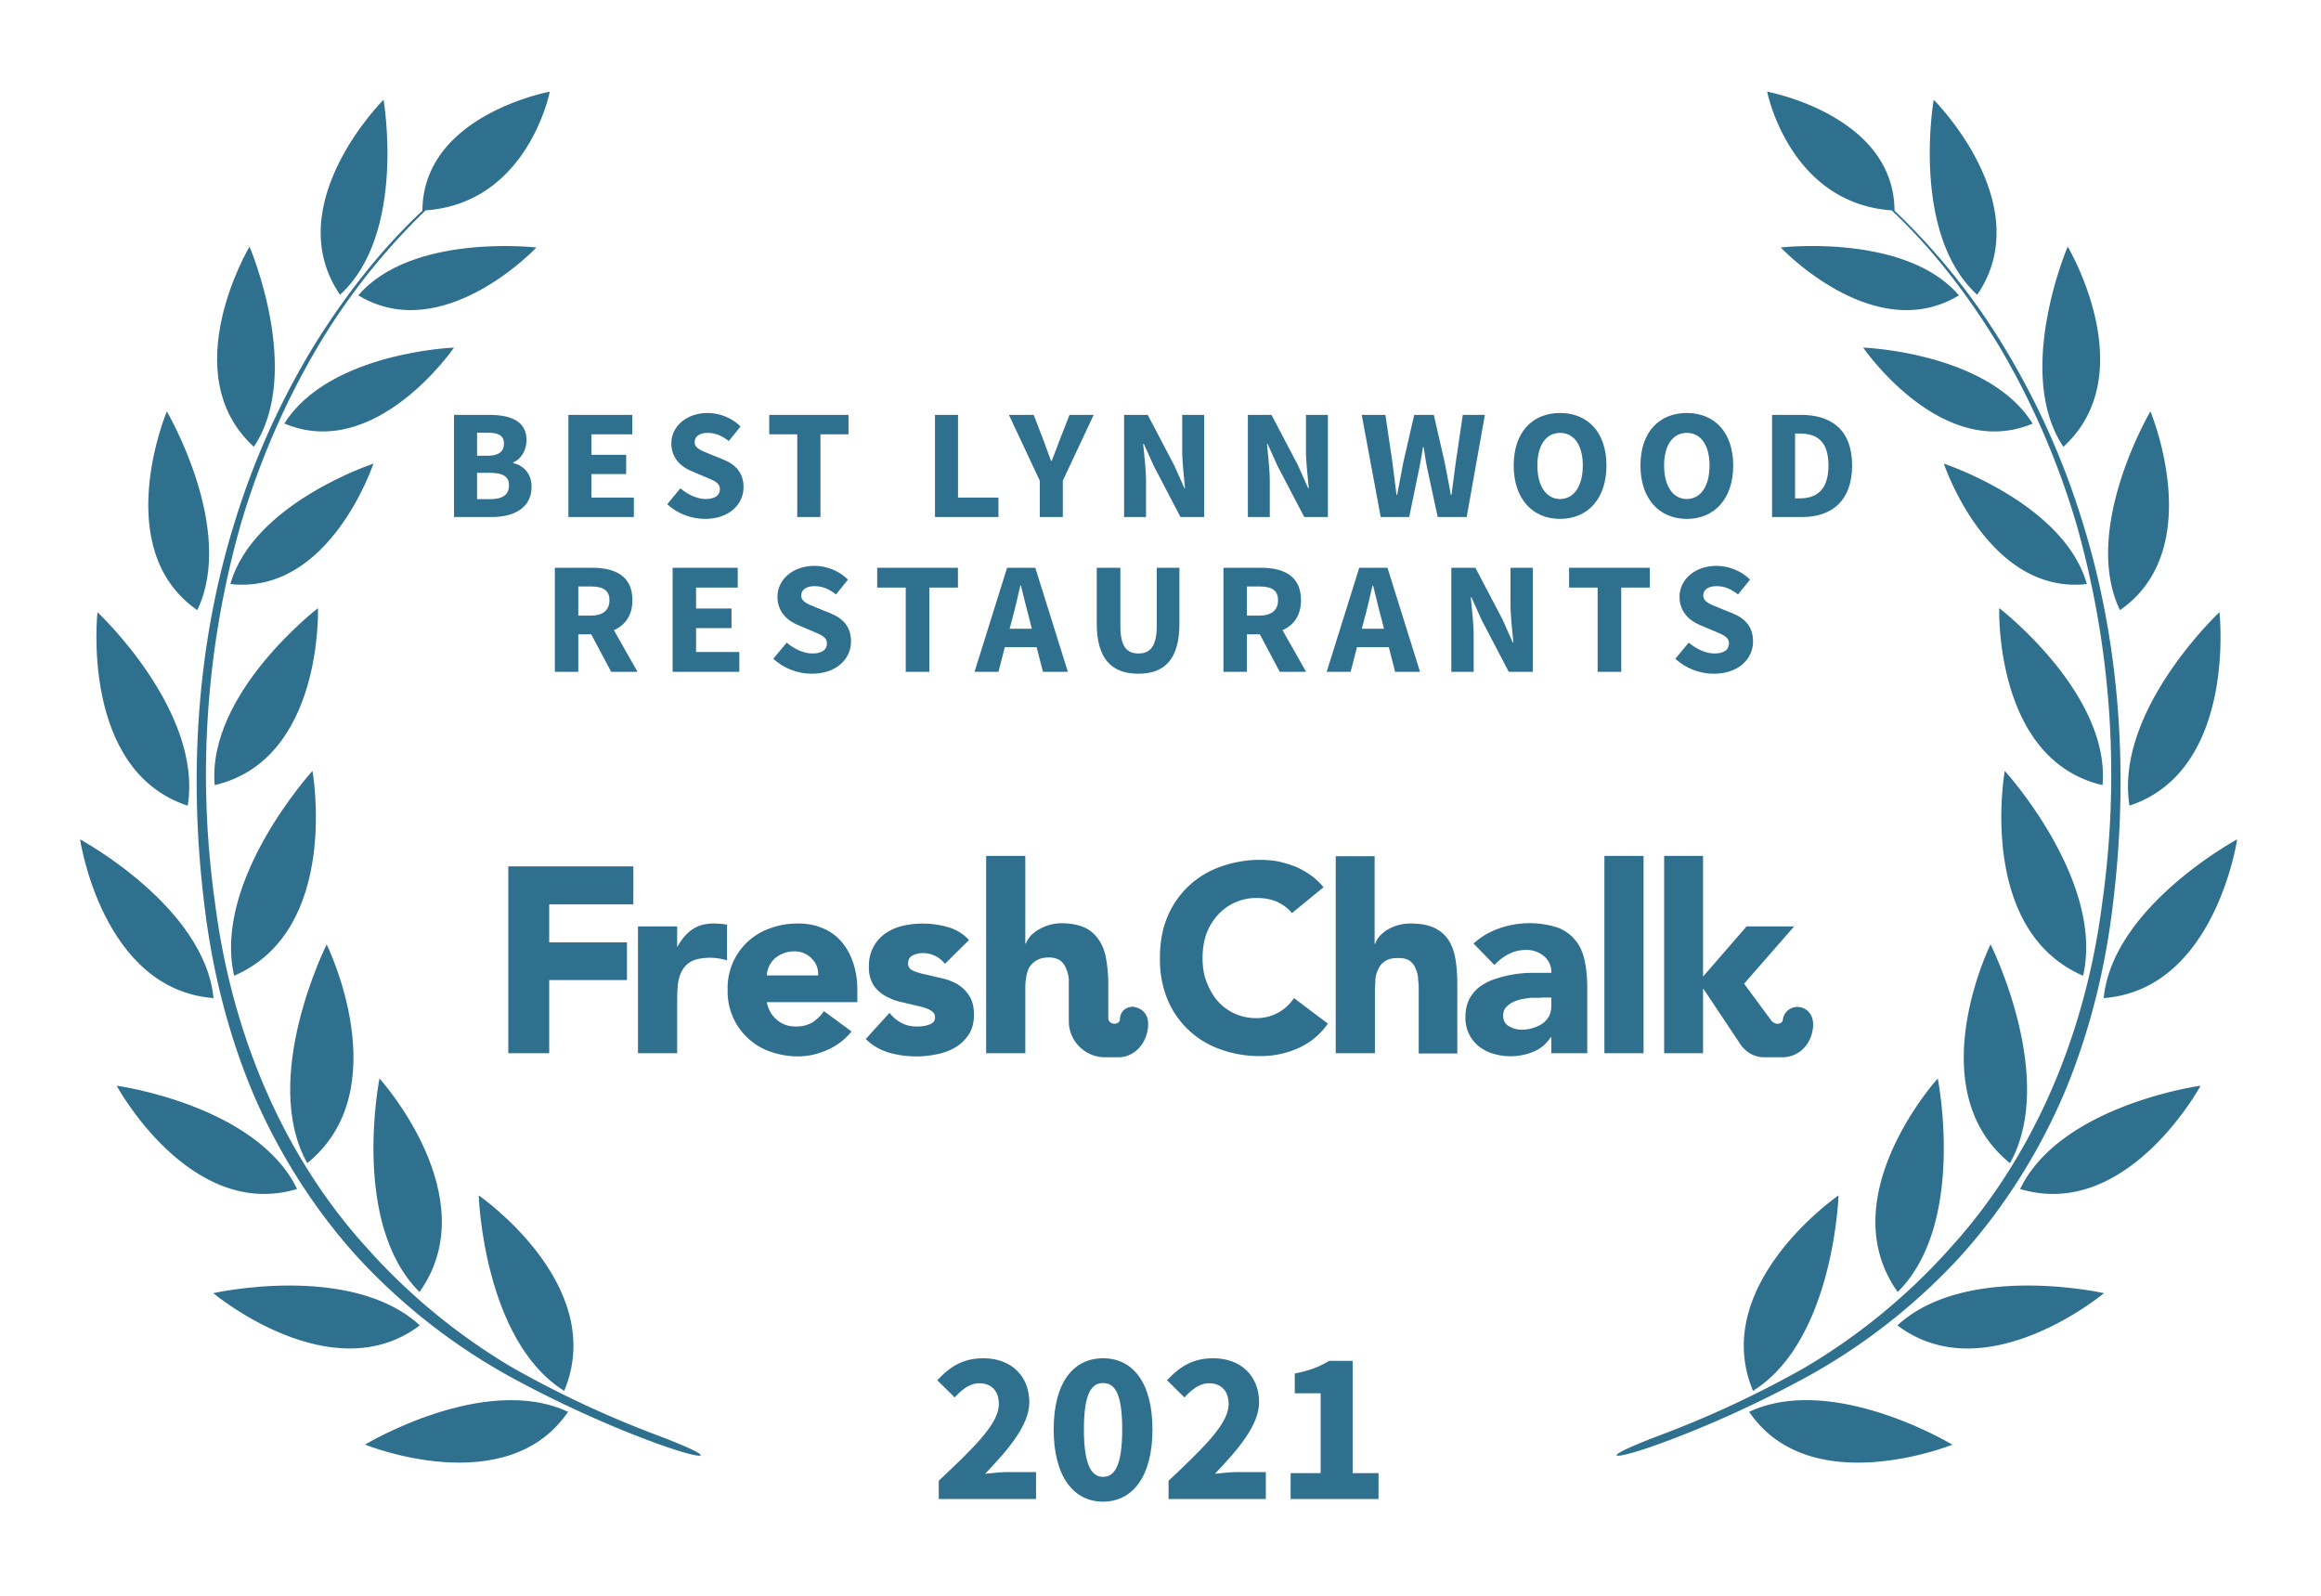 <svg xmlns="http://www.w3.org/2000/svg" width="800" height="550">
  <rect width="100%" height="100%" fill="none"/>
  <!-- <g fill="#30708f"> -->
  <g fill="#30708f">
    <path d="M572.1 494.7c-23 8.7-16.6 9 .5 2.7 17-6.2 35.2-14.6 51-23.3a208.3 208.3 0 0 0 52.4-41.4c14.9-16.6 27-35.9 35.7-56.4 8.6-20.7 14-42.6 16.6-64.8 5.4-44 2.7-89.4-10.6-131.9a267.8 267.8 0 0 0-27.3-60.6A227.5 227.5 0 0 0 653 72.6c-.2-33-43.9-41-43.9-41S616.7 70 652 72.5c14.7 13.8 26.9 30 37.3 47.2 11.2 19 20 39.4 26.3 60.6a315.9 315.9 0 0 1 9 130.8c-5.5 43.5-22.5 86-52 118.6a211.4 211.4 0 0 1-50.6 41.7 354.5 354.5 0 0 1-49.9 23.3z"/>
    <path d="M681.5 101.6c-23-21-15-67.2-15-67.2.1 0 36.2 36.2 15 67.2zM675.2 101.8c-29.2 17.7-61.4-16.5-61.4-16.5s43-5 61.4 16.5zM700.6 146c-31.4 13.2-58.4-26.2-58.4-26.2s43.1 1.6 58.4 26.2zM670 159.8s15.1 45.3 49.3 41.5c-7.9-27.9-49.3-41.5-49.3-41.5zM689.1 209.6s38.3 29.4 35.6 61c-37.4-8.7-35.6-61-35.6-61zM691 265.7s34.5 37.8 27 70.6c-36.8-15.9-27-70.6-27-70.6zM692.8 400.9c-31.4-25.4-6.7-75.4-6.7-75.4s23.1 46 6.7 75.4zM654.1 445.3c-23.3-32.7 13.8-73.6 13.8-73.6s10 50-13.8 73.6zM604.2 479.3C589 442.8 633.7 412 633.7 412s-1.6 50-29.5 67.4zM711.2 154c-17.1-25.7 1.5-69 1.5-69s26.1 43.8-1.5 69zM730.7 210.3c-13.4-28 10.5-68.5 10.5-68.5s19.9 47.4-10.5 68.5zM734 277.7C728.7 245 765 211 765 211s6.1 54.5-31.1 66.7zM725.1 344c3.1-31.6 46-54.7 46-54.7s-7.6 51.8-46 54.7zM758.5 374.2s-25.3 46.7-62.2 35.6c14-29 62.2-35.6 62.2-35.6zM725.2 445.7s-40.8 34.1-71.2 11.1c23.7-21.8 71.2-11.1 71.2-11.1zM673 497.9s-49 19.8-70.1-11.3c28.9-13.5 70 11.3 70 11.3zM226.6 494.7c23 8.7 16.7 9-.5 2.7-17-6.2-35.2-14.6-51-23.3a208.3 208.3 0 0 1-52.4-41.4c-14.9-16.6-27-35.9-35.7-56.4-8.6-20.7-14-42.6-16.6-64.8-5.4-44-2.7-89.4 10.6-131.9a267.8 267.8 0 0 1 27.3-60.6c10.5-16.9 22.8-32.8 37.3-46.4.2-33 43.9-41 43.9-41S182 70 146.7 72.5a224.4 224.4 0 0 0-37.3 47.2c-11.2 19-20 39.4-26.3 60.6a315.9 315.9 0 0 0-9 130.8c5.5 43.5 22.5 86 52 118.6a211.4 211.4 0 0 0 50.6 41.7 354.5 354.5 0 0 0 49.9 23.3z"/>
    <path d="M117.2 101.6c23-21 15-67.2 15-67.2-.1 0-36.2 36.2-15 67.2zM123.5 101.8c29.2 17.7 61.4-16.5 61.4-16.5s-43-5-61.4 16.5zM98.1 146c31.4 13.2 58.4-26.2 58.4-26.2S113.4 121.4 98 146zM128.7 159.8s-15 45.3-49.3 41.5c7.9-27.9 49.3-41.5 49.3-41.5zM109.6 209.6S71.3 239 74 270.6c37.4-8.7 35.6-61 35.6-61zM107.7 265.7s-34.5 37.8-27 70.6c36.8-15.9 27-70.6 27-70.6zM105.9 400.9c31.4-25.4 6.7-75.4 6.7-75.4s-23.1 46-6.7 75.4zM144.6 445.3c23.3-32.7-13.8-73.6-13.8-73.6s-10 50 13.8 73.6zM194.5 479.3C209.7 442.8 165 412 165 412s1.6 50 29.5 67.4zM87.5 154c17.1-25.7-1.5-69-1.5-69s-26.1 43.8 1.5 69zM68 210.3c13.4-28-10.5-68.5-10.5-68.5S37.6 189.2 68 210.3zM64.7 277.7C70 245 33.6 211 33.6 211s-6.1 54.5 31.1 66.7zM73.6 344c-3.1-31.6-46-54.7-46-54.7s7.6 51.8 46 54.7zM40.2 374.2s25.3 46.7 62.2 35.6c-14-29-62.2-35.6-62.2-35.6zM73.5 445.7s40.8 34.1 71.2 11.1C121 435 73.5 445.7 73.5 445.7zM125.8 497.9s48.8 19.8 70-11.3c-28.9-13.5-70 11.3-70 11.3z"/>
    <path d="M175.2 363h14.1v-25.2h26.8v-13h-26.8v-13.1h29v-13.1h-43.1zM445.3 314.7a14 14 0 0 0-5.2-3.9c-2-.9-4.3-1.3-7-1.3a17.8 17.8 0 0 0-13.3 5.8 20 20 0 0 0-4 6.6c-.9 2.6-1.3 5.3-1.3 8.3 0 3 .4 5.8 1.4 8.3 1 2.5 2.2 4.7 3.8 6.5a17.4 17.4 0 0 0 13 5.9A15.3 15.3 0 0 0 446 344l11.7 8.8a24.6 24.6 0 0 1-10.3 8.5 32 32 0 0 1-13 2.7c-5 0-9.6-.8-13.9-2.4a30.6 30.6 0 0 1-18.2-17.4 36.4 36.4 0 0 1-2.5-14c0-5.2.8-9.8 2.5-14a30.7 30.7 0 0 1 18.2-17.4 39.6 39.6 0 0 1 19.6-2c2 .4 4 1 5.9 1.7a26 26 0 0 1 5.4 2.9c1.8 1.2 3.4 2.7 4.8 4.4zM219.9 319.3h13.5v7h.1c1.5-2.7 3.2-4.7 5.2-6 2-1.4 4.4-2 7.4-2a26.8 26.8 0 0 1 4.5.4V331a20.4 20.4 0 0 0-5.7-.9c-2.6 0-4.7.4-6.1 1a8.2 8.2 0 0 0-3.5 3.1c-.8 1.3-1.3 2.8-1.6 4.6-.2 1.8-.3 3.8-.3 6V363h-13.5v-43.7zM293.5 355.5a21.5 21.5 0 0 1-8.2 6.3 24.6 24.6 0 0 1-10.3 2.3c-3.3 0-6.5-.6-9.4-1.6a21.9 21.9 0 0 1-14.8-21.3 21.7 21.7 0 0 1 14.8-21.3c3-1.1 6-1.6 9.4-1.6 3.2 0 6 .5 8.5 1.6 2.6 1 4.7 2.6 6.5 4.6a21 21 0 0 1 4 7.2c1 2.8 1.5 6 1.5 9.5v4.2h-31.2c.5 2.6 1.7 4.6 3.5 6.1 1.8 1.6 4 2.3 6.6 2.3 2.2 0 4-.5 5.6-1.4 1.5-1 2.9-2.3 4-3.9zM282 336.2c.1-2.3-.6-4.2-2.2-5.8a8 8 0 0 0-6-2.5 10.1 10.1 0 0 0-6.9 2.6 8.5 8.5 0 0 0-2.6 5.7zM325.7 332.2a9.6 9.6 0 0 0-7.8-3.7c-1.1 0-2.3.3-3.3.8-1.1.5-1.6 1.5-1.6 2.8 0 1 .5 1.9 1.6 2.4s2.6 1 4.2 1.3l5.5 1.3c2 .4 3.8 1.1 5.5 2 1.7 1 3.1 2.3 4.2 4 1.1 1.6 1.7 3.8 1.7 6.6s-.6 5.1-1.9 7a14.1 14.1 0 0 1-4.7 4.4 20 20 0 0 1-6.4 2.3 34.3 34.3 0 0 1-16.3-.6c-3.2-1-5.8-2.5-8-4.7l8.2-9c1.2 1.5 2.6 2.7 4.2 3.5 1.5.8 3.3 1.2 5.3 1.2 1.6 0 3-.2 4.2-.7 1.3-.4 2-1.2 2-2.4s-.6-2-1.8-2.6c-1-.6-2.5-1-4.2-1.4l-5.5-1.3c-2-.4-3.7-1.1-5.4-2-1.7-.9-3.2-2.2-4.3-3.8a11.6 11.6 0 0 1-1.6-6.6 13.3 13.3 0 0 1 5.7-11.3 18 18 0 0 1 5.9-2.6 31.6 31.6 0 0 1 15.5.4c2.9.8 5.4 2.3 7.4 4.5zM534.7 357.5h-.2c-1.5 2.3-3.5 4-6 5a20.6 20.6 0 0 1-13.7.7c-1.9-.5-3.5-1.4-5-2.5a12.5 12.5 0 0 1-4.7-10.1c0-2.5.5-4.6 1.4-6.4 1-1.7 2.2-3.2 3.8-4.3 1.6-1.1 3.4-2 5.4-2.6a40.1 40.1 0 0 1 13-2h6a7 7 0 0 0-2.6-5.8 9.2 9.2 0 0 0-6-2.1c-2.2 0-4.3.5-6 1.4-2 1-3.5 2.2-5 3.8l-7.2-7.4a25 25 0 0 1 8.8-5.2 31.5 31.5 0 0 1 20.2-.3c2.6 1 4.6 2.5 6.1 4.4 1.6 1.9 2.6 4.2 3.2 7 .6 2.8.9 6 .9 9.7V363h-12.4zm-3.3-13.6h-3.8c-1.6.2-3 .4-4.4.8-1.4.5-2.6 1-3.6 2-1 .8-1.5 2-1.5 3.4 0 1.6.7 2.9 2 3.6 1.4.8 2.9 1.2 4.4 1.2a13.4 13.4 0 0 0 7-2c1-.7 1.8-1.6 2.4-2.6.5-1 .8-2.2.8-3.6v-2.9h-3.3zM553 363v-68h13.5v68zM473.8 295v30.3h.2a8 8 0 0 1 1.5-2.6 12 12 0 0 1 2.6-2.2 15.4 15.4 0 0 1 8-2.2c3.5 0 6.2.5 8.3 1.5 2.1 1 3.8 2.5 5 4.4 1.1 1.8 1.9 4 2.3 6.6.4 2.5.6 5.2.6 8.1v24.2H489v-21.5c0-1.2 0-2.5-.2-3.9 0-1.3-.3-2.6-.8-3.7-.4-1.2-1.1-2-2-2.8-1-.7-2.3-1-4-1-1.8 0-3.2.2-4.3.9-1 .6-1.9 1.4-2.4 2.5-.6 1-1 2.2-1.2 3.6l-.2 4V363h-13.5v-67.9h13.5zM587 340.9h.2l12.2 18.3s2.7 5.2 8.7 5.2h6.1c5.7 0 10.1-4.2 10.7-10.3.5-4.7-2.5-6.8-4.8-7a5 5 0 0 0-5.6 4.4c-.2 1.5-2.6 2-4 .2l-9.3-12.6v-.1l17.2-19.7H602l-15 17.3V295h-13.4v68H587v-22.1zM391 347c-2.2-.2-4.9 1-5 4.4-.1 2-4 2-4-.6v-11.9c0-3-.3-5.7-.7-8.2-.4-2.5-1.2-4.7-2.4-6.5a11.9 11.9 0 0 0-4.8-4.4c-2.2-1-4.9-1.6-8.3-1.6a15.8 15.8 0 0 0-8 2.3 12 12 0 0 0-2.7 2.2c-.7.9-1.2 1.7-1.5 2.5h-.2V295h-13.5v68h13.5v-21.8c0-1.4 0-2.8.3-4.1.1-1.3.5-2.5 1-3.6.7-1 1.5-1.9 2.6-2.5 1-.6 2.4-1 4.2-1 1.7 0 3 .4 4 1.1.9.7 1.6 1.7 2 2.8.5 1.2.8 2.4.9 3.7V352c0 6.8 5.6 12.4 12.5 12.4h4.6c5.2 0 9.6-4.3 10.2-10.4.5-4.7-2.5-6.6-4.7-6.9z"/>
    <path d="M156.49 178.20L169.56 178.20C177.17 178.20 183.22 175.01 183.22 167.83C183.22 163.13 180.46 160.49 176.90 159.57L176.90 159.35C179.76 158.27 181.49 154.87 181.49 151.74C181.49 144.99 175.82 142.99 168.53 142.99L156.49 142.99ZM164.43 157.08L164.43 149.15L168.21 149.15C171.93 149.15 173.71 150.17 173.71 152.93C173.71 155.46 172.04 157.08 168.15 157.08ZM164.43 172.04L164.43 162.97L168.91 162.97C173.28 162.97 175.44 164.21 175.44 167.29C175.44 170.53 173.23 172.04 168.91 172.04ZM195.91 178.20L218.48 178.20L218.48 171.50L203.85 171.50L203.85 163.40L215.83 163.40L215.83 156.76L203.85 156.76L203.85 149.69L217.94 149.69L217.94 142.99L195.91 142.99ZM243.00 178.84C251.42 178.84 256.28 173.77 256.28 167.94C256.28 162.97 253.58 160.11 249.31 158.38L244.78 156.54C241.75 155.30 239.43 154.55 239.43 152.38C239.43 150.39 241.16 149.20 243.91 149.20C246.72 149.20 248.88 150.22 251.20 152.01L255.25 146.99C252.23 143.96 247.96 142.34 243.91 142.34C236.57 142.34 231.39 146.99 231.39 152.82C231.39 157.95 234.84 160.97 238.46 162.43L243.05 164.37C246.13 165.67 248.13 166.37 248.13 168.59C248.13 170.69 246.50 171.99 243.21 171.99C240.30 171.99 237.06 170.47 234.52 168.31L229.98 173.77C233.55 177.12 238.41 178.84 243.00 178.84ZM274.80 178.20L282.79 178.20L282.79 149.69L292.46 149.69L292.46 142.99L265.14 142.99L265.14 149.69L274.80 149.69ZM322.27 178.20L344.14 178.20L344.14 171.50L330.21 171.50L330.21 142.99L322.27 142.99ZM358.39 178.20L366.33 178.20L366.33 165.67L376.97 142.99L368.65 142.99L365.47 151.09C364.50 153.74 363.52 156.16 362.50 158.87L362.28 158.87C361.31 156.16 360.39 153.74 359.42 151.09L356.29 142.99L347.75 142.99L358.39 165.67ZM387.45 178.20L395.01 178.20L395.01 165.72C395.01 161.56 394.36 156.87 394.03 152.98L394.25 152.98L397.71 160.65L406.89 178.20L415.04 178.20L415.04 142.99L407.48 142.99L407.48 155.41C407.48 159.57 408.13 164.53 408.45 168.26L408.24 168.26L404.78 160.49L395.60 142.99L387.45 142.99ZM430.11 178.20L437.67 178.20L437.67 165.72C437.67 161.56 437.02 156.87 436.69 152.98L436.91 152.98L440.37 160.65L449.55 178.20L457.70 178.20L457.70 142.99L450.14 142.99L450.14 155.41C450.14 159.57 450.79 164.53 451.11 168.26L450.89 168.26L447.44 160.49L438.26 142.99L430.11 142.99ZM475.90 178.20L485.72 178.20L489.02 162.21C489.61 159.51 490.04 156.65 490.48 154.06L490.69 154.06C491.07 156.65 491.50 159.51 492.10 162.21L495.55 178.20L505.54 178.20L511.81 142.99L504.19 142.99L501.76 159.46C501.28 163.08 500.79 166.80 500.30 170.58L500.09 170.58C499.39 166.80 498.68 163.02 497.98 159.46L494.20 142.99L487.45 142.99L483.67 159.46C482.97 163.13 482.27 166.86 481.57 170.58L481.35 170.58C480.92 166.86 480.38 163.13 479.95 159.46L477.52 142.99L469.36 142.99ZM537.73 178.84C547.23 178.84 553.71 171.93 553.71 160.43C553.71 148.98 547.23 142.34 537.73 142.34C528.22 142.34 521.74 148.93 521.74 160.43C521.74 171.93 528.22 178.84 537.73 178.84ZM537.73 171.99C532.92 171.99 529.90 167.50 529.90 160.43C529.90 153.41 532.92 149.20 537.73 149.20C542.53 149.20 545.56 153.41 545.56 160.43C545.56 167.50 542.53 171.99 537.73 171.99ZM581.41 178.84C590.92 178.84 597.40 171.93 597.40 160.43C597.40 148.98 590.92 142.34 581.41 142.34C571.91 142.34 565.43 148.93 565.43 160.43C565.43 171.93 571.91 178.84 581.41 178.84ZM581.41 171.99C576.61 171.99 573.58 167.50 573.58 160.43C573.58 153.41 576.61 149.20 581.41 149.20C586.22 149.20 589.24 153.41 589.24 160.43C589.24 167.50 586.22 171.99 581.41 171.99ZM610.79 178.20L621.16 178.20C631.47 178.20 638.38 172.53 638.38 160.43C638.38 148.34 631.47 142.99 620.73 142.99L610.79 142.99ZM618.73 171.77L618.73 149.41L620.24 149.41C626.23 149.41 630.23 152.01 630.23 160.43C630.23 168.85 626.23 171.77 620.24 171.77Z"/>
<path d="M191.25 231.55L199.33 231.55L199.33 218.63L203.79 218.63L210.66 231.55L219.74 231.55L211.60 217.20C215.45 215.49 217.98 212.14 217.98 206.86C217.98 198.33 211.76 195.69 204.17 195.69L191.25 195.69ZM199.33 212.19L199.33 202.13L203.51 202.13C207.75 202.13 210.06 203.34 210.06 206.86C210.06 210.38 207.75 212.19 203.51 212.19ZM231.84 231.55L254.83 231.55L254.83 224.73L239.92 224.73L239.92 216.48L252.13 216.48L252.13 209.72L239.92 209.72L239.92 202.51L254.28 202.51L254.28 195.69L231.84 195.69ZM279.80 232.21C288.38 232.21 293.33 227.04 293.33 221.10C293.33 216.04 290.58 213.13 286.23 211.37L281.61 209.50C278.53 208.23 276.17 207.46 276.17 205.26C276.17 203.23 277.93 202.02 280.73 202.02C283.59 202.02 285.79 203.06 288.16 204.88L292.28 199.76C289.20 196.68 284.86 195.03 280.73 195.03C273.25 195.03 267.97 199.76 267.97 205.70C267.97 210.93 271.49 214.01 275.18 215.49L279.85 217.47C282.99 218.79 285.02 219.51 285.02 221.76C285.02 223.91 283.37 225.23 280.02 225.23C277.05 225.23 273.75 223.69 271.16 221.49L266.54 227.04C270.17 230.45 275.12 232.21 279.80 232.21ZM312.19 231.55L320.33 231.55L320.33 202.51L330.18 202.51L330.18 195.69L302.35 195.69L302.35 202.51L312.19 202.51ZM348.88 213.40C349.87 209.83 350.80 205.65 351.68 201.85L351.90 201.85C352.84 205.59 353.83 209.83 354.82 213.40L355.64 216.70L348.00 216.70ZM335.90 231.55L344.15 231.55L346.35 223.03L357.29 223.03L359.49 231.55L368.07 231.55L356.85 195.69L347.12 195.69ZM392.38 232.21C401.62 232.21 406.52 226.99 406.52 214.94L406.52 195.69L398.71 195.69L398.71 215.77C398.71 222.81 396.40 225.23 392.38 225.23C388.37 225.23 386.17 222.81 386.17 215.77L386.17 195.69L378.03 195.69L378.03 214.94C378.03 226.99 383.09 232.21 392.38 232.21ZM421.70 231.55L429.78 231.55L429.78 218.63L434.24 218.63L441.11 231.55L450.19 231.55L442.05 217.20C445.90 215.49 448.43 212.14 448.43 206.86C448.43 198.33 442.21 195.69 434.62 195.69L421.70 195.69ZM429.78 212.19L429.78 202.13L433.96 202.13C438.20 202.13 440.51 203.34 440.51 206.86C440.51 210.38 438.20 212.19 433.96 212.19ZM470.26 213.40C471.25 209.83 472.19 205.65 473.07 201.85L473.29 201.85C474.22 205.59 475.21 209.83 476.20 213.40L477.03 216.70L469.38 216.70ZM457.28 231.55L465.53 231.55L467.73 223.03L478.68 223.03L480.88 231.55L489.46 231.55L478.24 195.69L468.50 195.69ZM500.24 231.55L507.94 231.55L507.94 218.85C507.94 214.61 507.28 209.83 506.95 205.87L507.17 205.87L510.69 213.68L520.04 231.55L528.34 231.55L528.34 195.69L520.64 195.69L520.64 208.34C520.64 212.58 521.30 217.64 521.63 221.43L521.41 221.43L517.89 213.51L508.54 195.69L500.24 195.69ZM550.67 231.55L558.81 231.55L558.81 202.51L568.66 202.51L568.66 195.69L540.83 195.69L540.83 202.51L550.67 202.51ZM590.71 232.21C599.29 232.21 604.24 227.04 604.24 221.10C604.24 216.04 601.49 213.13 597.15 211.37L592.53 209.50C589.45 208.23 587.08 207.46 587.08 205.26C587.08 203.23 588.84 202.02 591.65 202.02C594.51 202.02 596.71 203.06 599.07 204.88L603.20 199.76C600.12 196.68 595.77 195.03 591.65 195.03C584.17 195.03 578.89 199.76 578.89 205.70C578.89 210.93 582.41 214.01 586.09 215.49L590.77 217.47C593.90 218.79 595.94 219.51 595.94 221.76C595.94 223.91 594.29 225.23 590.93 225.23C587.96 225.23 584.66 223.69 582.08 221.49L577.46 227.04C581.09 230.45 586.04 232.21 590.71 232.21Z"/>
<path d="M323.57 516.66L357.10 516.66L357.10 507.36L347.50 507.36C345.25 507.36 341.95 507.66 339.55 507.96C347.28 499.86 354.78 491.31 354.78 483.29C354.78 474.14 348.40 468.14 339.03 468.14C332.20 468.14 327.78 470.69 323.05 475.71L329.05 481.64C331.45 479.09 334.07 476.76 337.53 476.76C341.65 476.76 344.28 479.31 344.28 483.96C344.28 490.71 335.73 498.89 323.57 510.36ZM380.20 517.56C390.40 517.56 397.23 508.86 397.23 492.66C397.23 476.46 390.40 468.14 380.20 468.14C370.00 468.14 363.18 476.46 363.18 492.66C363.18 508.86 370.00 517.56 380.20 517.56ZM380.20 509.01C376.53 509.01 373.60 505.64 373.60 492.66C373.60 479.61 376.53 476.69 380.20 476.69C383.95 476.69 386.80 479.61 386.80 492.66C386.80 505.64 383.95 509.01 380.20 509.01ZM402.78 516.66L436.30 516.66L436.30 507.36L426.70 507.36C424.45 507.36 421.15 507.66 418.75 507.96C426.48 499.86 433.98 491.31 433.98 483.29C433.98 474.14 427.60 468.14 418.23 468.14C411.40 468.14 406.98 470.69 402.25 475.71L408.25 481.64C410.65 479.09 413.28 476.76 416.73 476.76C420.85 476.76 423.48 479.31 423.48 483.96C423.48 490.71 414.93 498.89 402.78 510.36ZM444.85 516.66L475.15 516.66L475.15 507.74L466.23 507.74L466.23 469.04L458.13 469.04C454.75 471.06 451.45 472.41 446.28 473.39L446.28 480.21L455.20 480.21L455.20 507.74L444.85 507.74Z"/>
  </g>
</svg>
